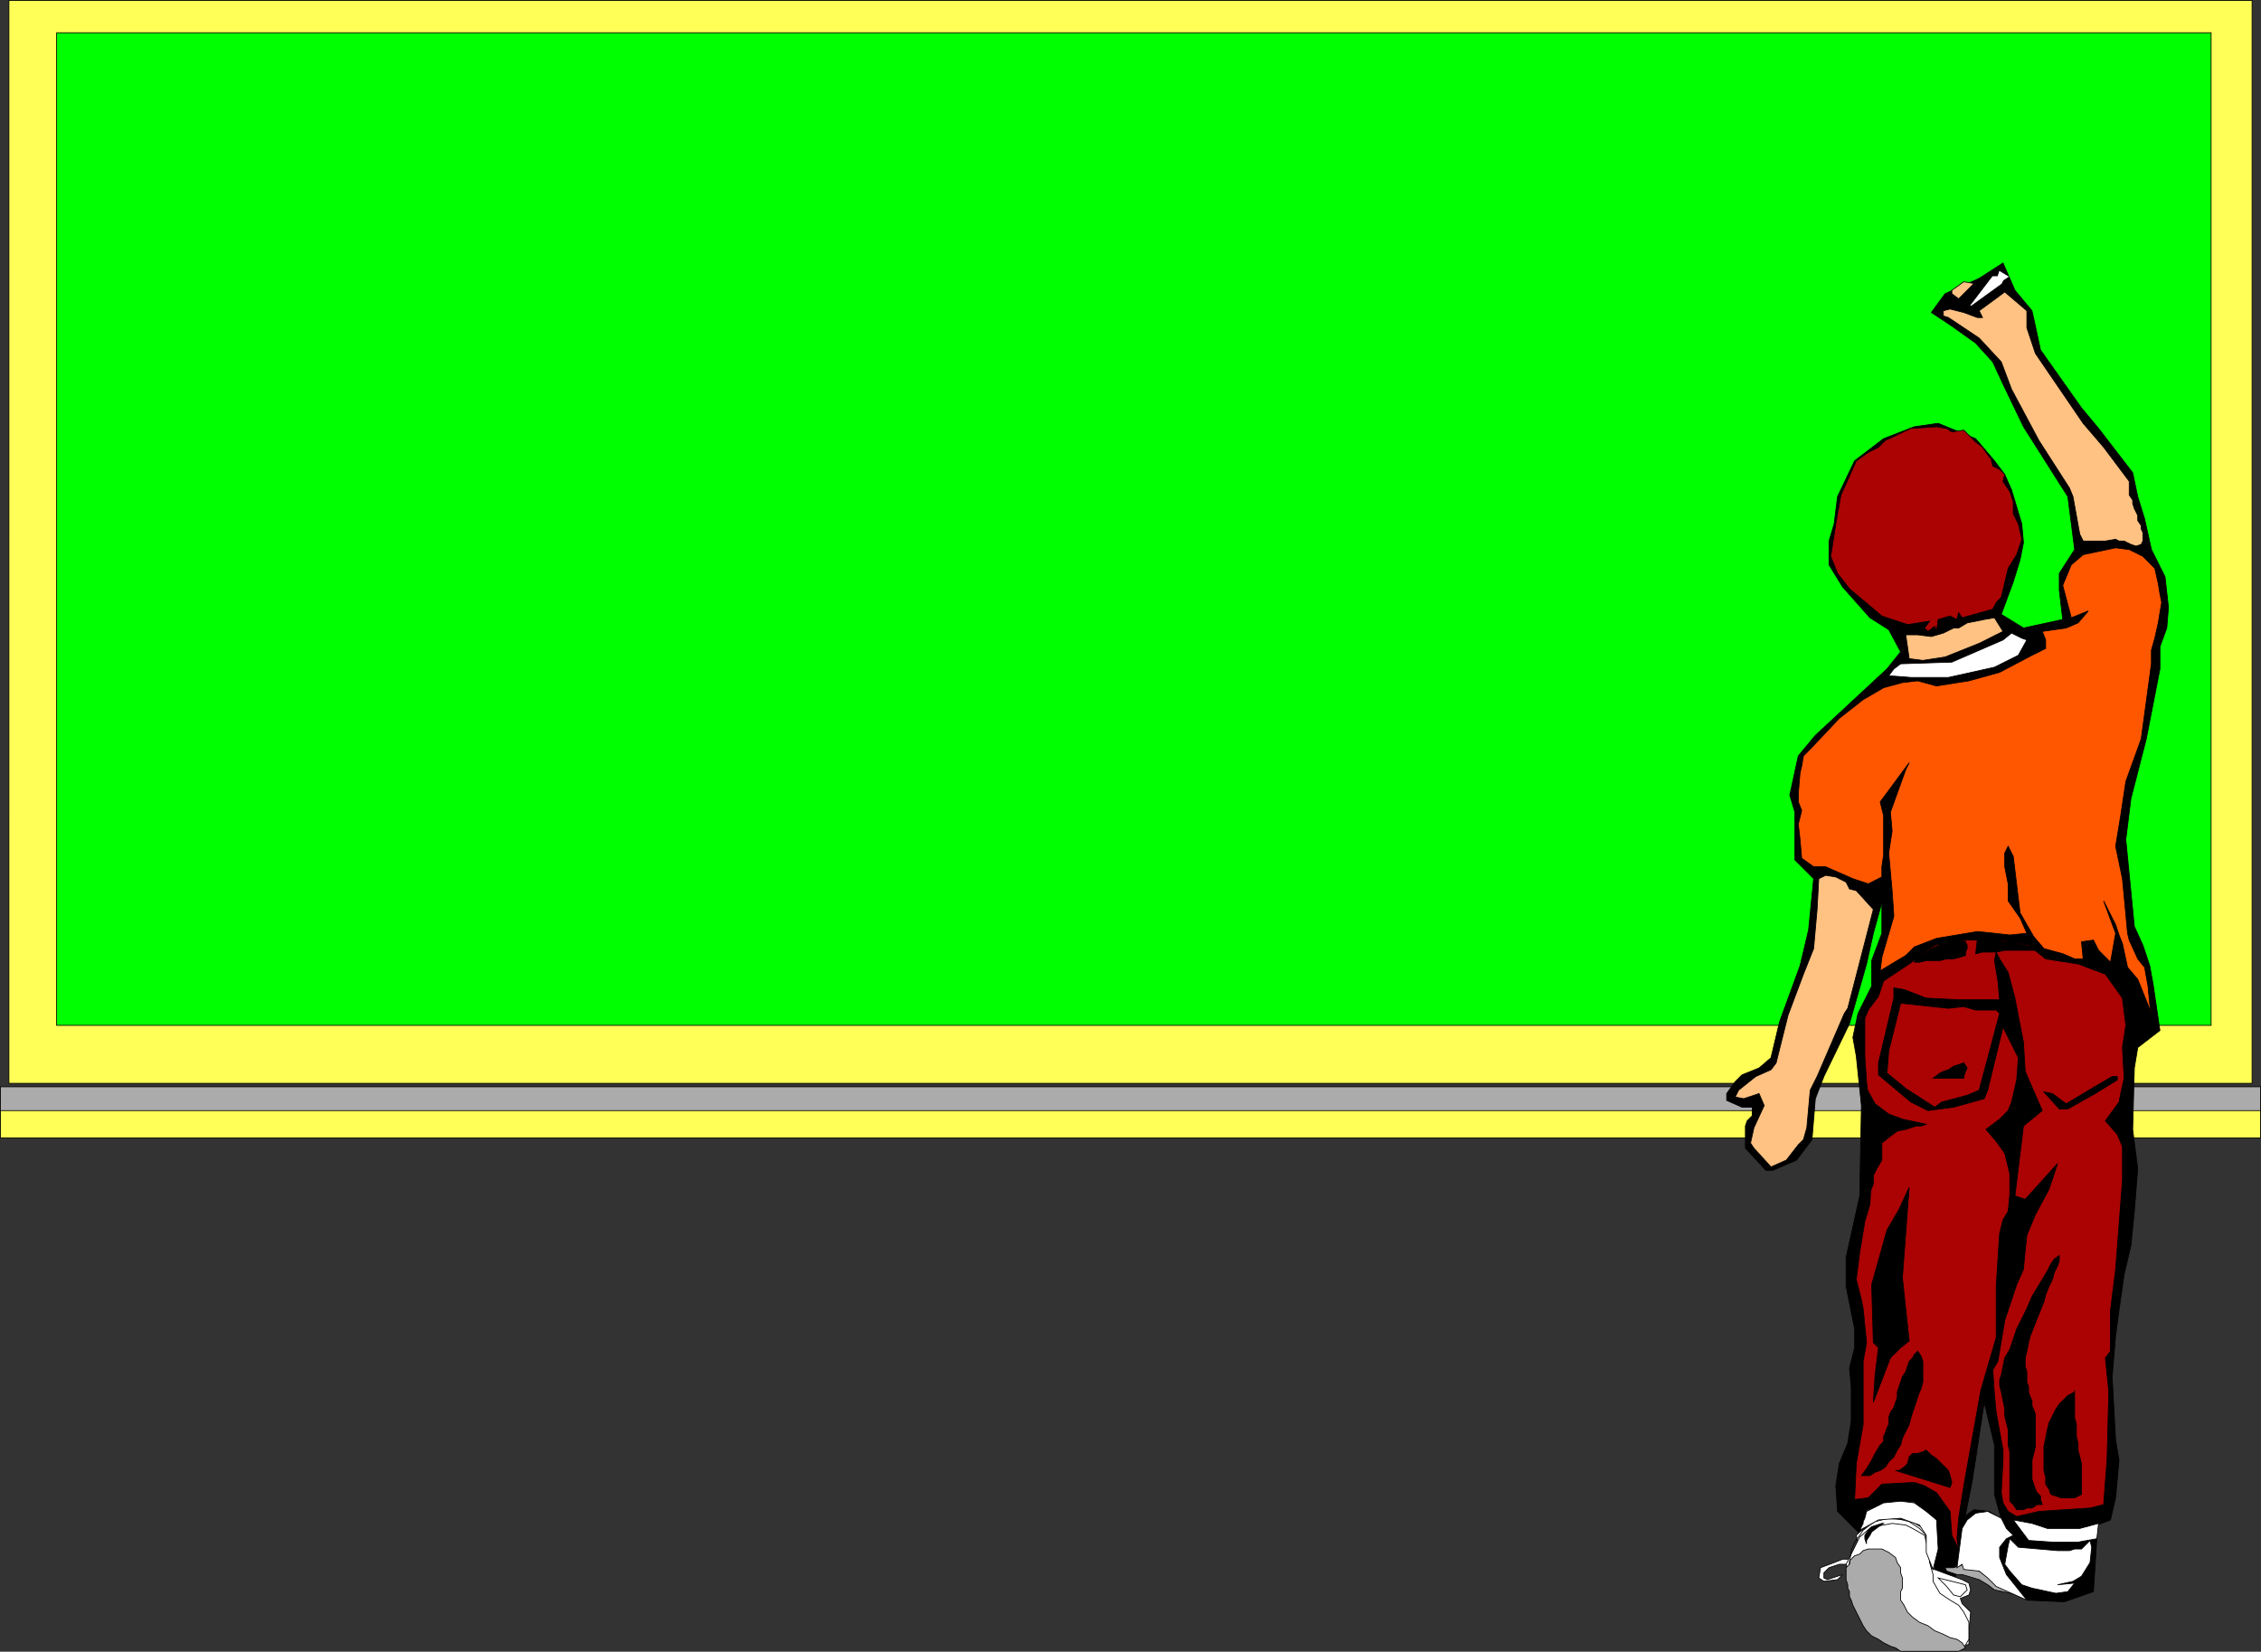 <svg xmlns="http://www.w3.org/2000/svg" width="132.545" height="96.846"><rect width="100%" height="100%" fill="#333333" stroke="none"/><path fill="#ababab" d="M.022 65.222h132.5v-1.5H.023v1.5"/><path fill="none" stroke="#000" stroke-width=".045" d="M.022 65.222h132.5v-1.5H.023Zm0 0"/><path fill="#ffff57" d="M.522 63.522h131.5V.022H.523v63.5"/><path fill="none" stroke="#000" stroke-width=".045" d="M.522 63.522h131.5V.022H.523Zm0 0"/><path fill="#ffff57" d="M.022 66.722h132.5V65.12H.023v1.602"/><path fill="none" stroke="#000" stroke-width=".045" d="M.022 66.722h132.5V65.12H.023Zm0 0"/><path fill="#0f0" d="M3.32 60.12h126.3V1.92H3.32v58.2"/><path fill="none" stroke="#000" stroke-width=".045" d="M3.32 60.12h126.3V1.92H3.32Zm0 0"/><path d="M110.32 52.92v1.802l-.598 1.601v1.5l-.801 1.598-.3 1.402.198 1.098.301 2.902-.098 5.297-.8 3.602v1.699l.5 2.5v1.101l-.301 1.2.101 1.101v2l-.203 1.297-.5 1.203-.199 1.297.102 1.5 1.3 1.3.399-1.398 1.5-.5h1.3l1.301 1.5-.101 2.5 1.2.5.401-2.699.598-3 .7-4.601.6 2.5v2.898l.302 1.102.3 1-.601 1.699.5 1.3 1.398 1.102 2.203.098 1.7-.598.199-3.101-1.8.101h-2l-.7-1 2 .399 2-.102 1.3-.5.301-1.297.2-2.203-.2-1.199-.203-3.7.203-2.398.2-1.5.3-2.101.399-1.7.2-2 .198-2.5-.297-2.3.098-3.602.2-1.199 1.3-1-.398-2.7-.2-1.1-.402-1.2-.5-1.098-.5-5.101.3-2.399.9-3.5.8-4.101V37.92l.402-1.098.098-1.203-.199-1.797-.8-1.601-.4-1.801-.402-1.3-.296-1.4-2-2.6-1-1.2-2.403-3.398-.3-1.403-.2-.898-1-1.2-.699-1.601-1.398.902-2 .899-.801 1.101 1.199.797 1.398 1 1 1.102.602 1.3 1.2 2.5 2.6 4.098.4 3.102-.9 1.398v1l.2 1.703-2.3.5-1.302-.8.704-1.903.398-1.297.2-1-.099-1.101-.601-2-.399-.899-.601-.8-1.102-1.301-2.199-.899-1.398.2-1.801.699-1.7 1.3-1 2.098-.199 1.602-.3 1v1.398l.8 1.301 1.598 1.8 1.102.7.699 1.3-.8 1-4.2 3.9-1 1.202-.5 2.297.3 1v2.801l1.2 1.2 3.898 1.3"/><path fill="none" stroke="#000" stroke-width=".045" d="M110.32 52.92v1.802l-.598 1.601v1.5l-.801 1.598-.3 1.402.198 1.098.301 2.902-.098 5.297-.8 3.602v1.699l.5 2.5v1.101l-.301 1.2.101 1.101v2l-.203 1.297-.5 1.203-.199 1.297.102 1.5 1.3 1.3.399-1.398 1.5-.5h1.3l1.301 1.5-.101 2.5 1.2.5.401-2.699.598-3 .7-4.601.6 2.5v2.898l.302 1.102.3 1-.601 1.699.5 1.3 1.398 1.102 2.203.098 1.7-.598.199-3.101-1.8.101h-2l-.7-1 2 .399 2-.102 1.3-.5.301-1.297.2-2.203-.2-1.2-.203-3.698.203-2.399.2-1.5.3-2.101.399-1.7.2-2 .198-2.5-.297-2.3.098-3.602.2-1.2 1.3-1-.398-2.698-.2-1.102-.402-1.2-.5-1.097-.5-5.101.3-2.399.9-3.5.8-4.101V37.92l.402-1.098.098-1.203-.199-1.797-.8-1.601-.4-1.801-.402-1.3-.296-1.4-2-2.6-1-1.2-2.403-3.399-.3-1.402-.2-.898-1-1.2-.699-1.601-1.398.902-2 .899-.801 1.101 1.199.797 1.398 1 1 1.102.602 1.3 1.2 2.5 2.6 4.098.4 3.102-.9 1.398v1l.2 1.703-2.3.5-1.302-.8.704-1.903.398-1.297.2-1-.099-1.101-.601-2-.399-.899-.601-.8-1.102-1.301-2.199-.899-1.398.2-1.801.699-1.7 1.3-1 2.098-.199 1.602-.3 1v1.398l.8 1.3 1.598 1.802 1.102.699.699 1.3-.8 1-4.2 3.9-1 1.202-.5 2.297.3 1v2.8l1.2 1.2zm0 0"/><path fill="#fff" d="m117.722 16.222-.301.199-.102.2-1.797 1.3 1.297-1.7h.301l.102-.3.5.3"/><path fill="none" stroke="#fff" stroke-width=".045" d="m117.722 16.222-.301.199-.102.2-1.797 1.3 1.297-1.7h.301l.102-.3zm0 0"/><path fill="#ffc283" d="m114.82 17.522-.4-.3v-.2l.7-.5.602.098-.903.903"/><path fill="none" stroke="#000" stroke-width=".045" d="m114.82 17.522-.4-.3v-.2l.7-.5.602.098zm0 0"/><path fill="#ab0303" d="m114.42 25.323.7-.101.7.699.402.3.199.301.3.399.098.402.403.2.3.3-.101.399.398.601.204.598v.7l.296.6.204.9-.301.901-.5.801-.403 1.7-.296.3-.204.399-1.796.5-.204-.301-.097.402-.403-.203-.699.203-.098.7-.101-.301-.399.3-.203-.199.301-.402-1.3.2-1.5-.5-1.9-1.599-.698-.902-.403-1 .301-1.898.3-1.7.5-1.101.4-.899.702-.5.598-.3.402-.399 1.5-.703 1.5-.098.598.098.3.203"/><path fill="none" stroke="#000" stroke-width=".045" d="m114.42 25.323.7-.101.7.699.402.3.199.301.3.399.098.402.403.2.3.3-.101.399.398.601.204.598v.7l.296.6.204.9-.301.901-.5.801-.403 1.7-.296.3-.204.399-1.796.5-.204-.301-.097.402-.403-.203-.699.203-.098.7-.101-.301-.399.3-.203-.199.301-.402-1.3.2-1.5-.5-1.9-1.599-.698-.902-.403-1 .301-1.898.3-1.7.5-1.101.4-.899.702-.5.598-.3.402-.399 1.5-.703 1.5-.098.598.098zm0 0"/><path fill="#ff5700" d="m126.32 33.323.203.899.097.601.102.5-.102.598-.098.601-.203.899-.199.7v.8l-.598 4.402-.902 2.5-.3 2-.297 1.797.398 1.902.2 2.098.1 1.102.098.398.5 1.102.403.5.199 1.101.102 1.098.097.5-.398-1-.403-1-.597-.7-.301-1.398-.2-.5-.198-.601-.704-1.399.704 1.899-.301 1.699-.7-.7-.3-.6-.7.1.098 1h-.5l-.699-.3-1.101-.3-.598-.7-.402-.7-.399-.699-.398-3.3-.301-.602-.2.402v.801l.2 1v1l.7 1 .398.899-1 .101-.899-.101-1-.102-2.398.402-1.301.5-.5.5-1.5.899.098-.8.703-2.4-.102-1.5-.2-2.199.2-1.3-.101-1.102.902-2.5.2-.398-1.7 2.3.2.801v2.297l-.102.703v.598l-.797.402-.903-.3-1.597-.7h-.703l-.7-.5-.097-1.101-.102-.899.2-.8-.2-.5v-.5l.102-1.2.097-.402.102-.598.398-.402 1.7-1.8 1.402-1.099 1.2-.699 1.1-.3.9-.102 1.1.3 1.9-.3 1.8-.5 1.898-1 .801-.399v-.5l-.2-.5 1.4-.199.699-.3.601-.7-1 .399-.101-.399-.399-1.5.5-1.203.7-.598 1.902-.402.797.102.8.398.7.703"/><path fill="none" stroke="#000" stroke-width=".045" d="m126.32 33.323.203.899.097.601.102.5-.102.598-.098.601-.203.899-.199.7v.8l-.598 4.402-.902 2.5-.3 2-.297 1.797.398 1.902.2 2.098.1 1.102.098.398.5 1.102.403.5.199 1.101.102 1.098.097.5-.398-1-.403-1-.597-.7-.301-1.398-.2-.5-.198-.601-.704-1.399.704 1.899-.301 1.699-.7-.7-.3-.6-.7.1.098 1h-.5l-.699-.3-1.101-.3-.598-.7-.402-.7-.399-.699-.398-3.3-.301-.602-.2.402v.801l.2 1v1l.7 1 .398.899-1 .101-.899-.101-1-.102-2.398.402-1.301.5-.5.5-1.5.899.098-.8.703-2.4-.102-1.5-.2-2.199.2-1.3-.101-1.102.902-2.5.2-.398-1.7 2.3.2.801v2.297l-.102.703v.598l-.797.402-.903-.3-1.597-.7h-.703l-.7-.5-.097-1.101-.102-.899.2-.8-.2-.5v-.5l.102-1.2.097-.402.102-.598.398-.402 1.7-1.8 1.402-1.099 1.2-.699 1.1-.3.9-.102 1.1.3 1.9-.3 1.8-.5 1.898-1 .801-.399v-.5l-.2-.5 1.4-.199.699-.3.601-.7-1 .399-.101-.399-.399-1.5.5-1.203.7-.598 1.902-.402.797.102.8.398zm0 0"/><path fill="#fff" d="m118.522 37.42.297.102-.5.899-1.398.7-2.7.6h-2.198l-1.301-.1.3-.4.399-.3 3-.098 3-1.3.5-.403.601.3"/><path fill="none" stroke="#000" stroke-width=".045" d="m118.522 37.42.297.102-.5.899-1.398.7-2.7.6h-2.198l-1.301-.1.3-.4.399-.3 3-.098 3-1.3.5-.403zm0 0"/><path fill="#ab0303" d="m118.92 55.42 1 .802 1.9.3 1.6.598 1 1.402.2 1.598-.2 1.3.102 1.802-.203.898-.097.5-.801 1.102.7.8.3.7v2l-.399 5.199-.3 2.402v2.399l-.301.398.2 2-.099 3.902-.203 2.7-.797.199-3 .2-1.3.3-.5-.3-.301-.5-.102-.599.102-2v-.5l-.399-2.199-.101-1-.102-1.5.301-.5.402-2.402.7-2.098.398-.902.102-1.098.097-.902.5-1.2.801-1.5.5-1.5-1.898 2.102-.602-.203.5-4.098 1.102-.902-1-2.297-.102-1.703-.5-2.598-.398-1.5-.5-.8-.2-.399-.101.5.2 1.2.1 1.097h-2.402l-1.898-.098-1.3-.5-.599-.101v.601l-.902 3.801v.7l1.902 1.597 1 .5 1.5-.2 1.797-.5.203-.5.899-3.698.898 1.8-.097 1.301-.301 1.297-.2.5-.5.5-.8.602.601.699.5.7.297 1.202v1.2l-.097 1-.301.5-.2.8-.199 3.098v3l-.902 3.101-1 5.598-.3 1.902-.098 1.2.097.601-.398-.8-.102-1.403-.797-1.098-.703-.402-.597-.2-1.903.102-.797.801-.8.098.097-2.098.403-2.3v-3.7l.199-1.101-.2-2-.1-.5-.302-1.2.203-1.601.2-1.2.097-.6.301-1 .102-1.9v-.699l-.2-.8v-.7l.098-.699v-.601l-.2-1.801-.1-1.5v-2.2l.202-.5.598-.8.3-.899.9-.601.6-.399.802-.601.699-.5 1.898-.3h2l1.602.3"/><path fill="none" stroke="#000" stroke-width=".045" d="m118.92 55.42 1 .802 1.9.3 1.6.598 1 1.402.2 1.598-.2 1.3.102 1.802-.203.898-.097.5-.801 1.102.7.8.3.7v2l-.399 5.199-.3 2.402v2.399l-.301.398.2 2-.099 3.902-.203 2.7-.797.199-3 .2-1.3.3-.5-.3-.301-.5-.102-.599.102-2v-.5l-.399-2.199-.101-1-.102-1.5.301-.5.402-2.402.7-2.098.398-.902.102-1.098.097-.902.5-1.2.801-1.5.5-1.5-1.898 2.102-.602-.203.5-4.098 1.102-.902-1-2.297-.102-1.703-.5-2.598-.398-1.5-.5-.8-.2-.399-.101.5.2 1.2.1 1.097h-2.402l-1.898-.098-1.3-.5-.599-.101v.601l-.902 3.801v.7l1.902 1.597 1 .5 1.5-.2 1.797-.5.203-.5.899-3.698.898 1.8-.097 1.301-.301 1.297-.2.5-.5.5-.8.602.601.699.5.7.297 1.202v1.2l-.097 1-.301.5-.2.8-.199 3.098v3l-.902 3.101-1 5.598-.3 1.902-.098 1.2.097.601-.398-.8-.102-1.403-.797-1.098-.703-.402-.597-.2-1.903.102-.797.801-.8.098.097-2.098.403-2.3v-3.7l.199-1.101-.2-2-.1-.5-.302-1.2.203-1.601.2-1.2.097-.6.301-1 .102-1.9v-.699l-.2-.8v-.7l.098-.699v-.601l-.2-1.801-.1-1.5v-2.2l.202-.5.598-.8.3-.899.9-.601.6-.399.802-.601.699-.5 1.898-.3h2zm0 0"/><path fill="#ab0303" d="m115.12 59.022.7.2h1.203l.199.199-1.2 4.5-.703.3-1.5.4-.398.3-1.7-1.098-1.1-.902.1-1.3.7-2.798 2.8.297.9-.098"/><path fill="none" stroke="#000" stroke-width=".045" d="m115.12 59.022.7.2h1.203l.199.199-1.2 4.5-.703.3-1.5.4-.398.3-1.7-1.098-1.1-.902.1-1.3.7-2.798 2.8.297zm0 0"/><path d="m124.12 63.323-1.3.797-1.598.902h-.5l-.903-1 .5.098.801.602 1.5-.899 1.2-.703h.3v.203"/><path fill="none" stroke="#000" stroke-width=".045" d="m124.12 63.323-1.3.797-1.598.902h-.5l-.903-1 .5.098.801.602 1.5-.899 1.2-.703h.3zm0 0"/><path fill="#fff" d="m112.92 90.222-.5.5.7 1.199 1.902.7.399.202.101.399-.101.3-.5.2.101.3.5.5-.101 1.2v.699l-1.8.3h-2.4l-.402-.398-.297-.3-.601-.301-.7-.602-.6-1.598.1-1.699-.5.098.4-.2h-.802l-.597.2-.301.3v.302l.2.097.901-.297-.3.297-.801.102-.3-.2.1-.601.801-.3.5-.2h.7l.3-.598-.203-.8.203-.2.297-.203.301-.297.7-.3 1.6.097 1 .602v.5"/><path fill="none" stroke="#000" stroke-width=".045" d="m112.92 90.222-.5.5.7 1.199 1.902.7.399.202.101.399-.101.3-.5.2.101.3.5.5-.101 1.2v.699l-1.8.3h-2.4l-.402-.398-.297-.3-.601-.301-.7-.602-.6-1.598.1-1.699-.5.098.4-.2h-.802l-.597.2-.301.3v.301l.2.098.901-.297-.3.297-.801.102-.3-.2.1-.601.801-.3.5-.2h.7l.3-.598-.203-.8.203-.2.297-.203.301-.297.7-.3 1.6.097 1 .602zm0 0"/><path fill="#fff" d="m112.12 89.62.7.402.203.801.097.797.2.703v.399l.402.699.597.402.5.297.301.402.301.598v1l-.3.5-3.598.102-1-.399-.801-.5-.903-1.601-.097-1.2-.5-1.3.8-1.602.7-.598.699-.101.5-.098.8.098.4.2"/><path fill="none" stroke="#000" stroke-width=".045" d="m112.12 89.62.7.402.203.801.097.797.2.703v.399l.402.699.597.402.5.297.301.402.301.598v1l-.3.5-3.598.102-1-.399-.801-.5-.903-1.601-.097-1.2-.5-1.3.8-1.602.7-.598.699-.101.5-.098.8.098zm0 0"/><path fill="#fff" d="M120.62 90.92h.7l.3-.097h.402l.5-.5.098.399-.098.898-.5.8-.5.302-.902.199 1-.098-.398.5-.7.098-1.402-.3-.597-.2-.704-.8-.296-.4.199-1.1.097-.4.5.5 2.301.2"/><path fill="none" stroke="#000" stroke-width=".045" d="M120.62 90.92h.7l.3-.097h.402l.5-.5.098.399-.098.898-.5.8-.5.302-.902.199 1-.098-.398.5-.7.098-1.402-.3-.597-.2-.704-.8-.296-.4.199-1.1.097-.4.5.5zm0 0"/><path fill="#fff" d="m115.32 93.222-.4.398-.398-.098-.402-.5-.5-.5 1.602.399.097.3"/><path fill="none" stroke="#000" stroke-width=".045" d="m115.32 93.222-.4.398-.398-.098-.402-.5-.5-.5 1.602.399zm0 0"/><path d="m118.222 88.522-.2-.3-.203-.2V85.12l-.097-.398v-.899l-.102-.402-.098-.399v-.402l-.203-1-.097-.398v-.301l.097-.3.203-1 .297-.5.203-.599.2-.601.3-.598.297-.601.301-.7.902-1.5.2-.402.199-.297.3-.203v.3l-.1.302-.2.398-.102.402-.199.399-.2.5-.1.402-.798 2-.101.399-.102.5-.097.398v.5l.097.3v.602l.102.301v.297l.101.3.098.2v.3l.2.5v1.903l-.098.399-.102.398v1.102l.102.3.097.301.102.2.2.199v.199l.1.3h-.3l-.3.2h-.302l-.199.101h-.398"/><path fill="none" stroke="#000" stroke-width=".045" d="m118.222 88.522-.2-.3-.203-.2V85.12l-.097-.398v-.899l-.102-.402-.098-.399v-.402l-.203-1-.097-.398v-.301l.097-.3.203-1 .297-.5.203-.599.2-.601.3-.598.297-.601.301-.7.902-1.5.2-.402.199-.297.3-.203v.3l-.1.302-.2.398-.102.402-.199.399-.2.5-.1.402-.798 2-.101.399-.102.5-.097.398v.5l.097.3v.602l.102.301v.297l.101.3.098.2v.3l.2.5v1.903l-.098.399-.102.398v1.102l.102.3.097.301.102.2.2.199v.199l.1.3h-.3l-.3.2h-.302l-.199.101zm0 0"/><path d="m121.62 81.62-.398.203-.5.5-.2.297-.203.402-.199.399-.098.402-.203 1v1.399l.102.398v.402l.2.301.1.297.301.102.297.101h.801l.2-.101.202-.102v-1.797l-.101-.402-.102-.399v-.402l-.097-.398v-.7l-.102-.402v-1.598.098"/><path fill="none" stroke="#000" stroke-width=".045" d="m121.62 81.62-.398.203-.5.5-.2.297-.203.402-.199.399-.098.402-.203 1v1.399l.102.398v.402l.2.301.1.297.301.102.297.101h.801l.2-.101.202-.102v-1.797l-.101-.402-.102-.399v-.402l-.097-.398v-.7l-.102-.402v-1.598zm0 0"/><path d="m109.42 70.42.4-1v-.5l.203-.398.296-.5v-1l.5-.402.403-.297.5-.101.597-.2h.301l.3-.101-1.397-.3-.801-.298-.801-.601-.5-.899v3.5l.2 2.2v.3l-.099.399-.101.199"/><path fill="none" stroke="#000" stroke-width=".045" d="m109.42 70.42.4-1v-.5l.203-.398.296-.5v-1l.5-.402.403-.297.5-.101.597-.2h.301l.3-.101-1.397-.3-.801-.298-.801-.601-.5-.899v3.5l.2 2.2v.3l-.099.399zm0 0"/><path d="m109.12 86.522.3-.402.302-.5.199-.398.3-.5.2-.2v-.3l.101-.2.098-.3.102-.2v-.402l.097-.297.204-.3.097-.301.102-.301v-.3l.098-.298.203-.601.199-.301.098-.3.101-.298.2-.203.1-.2.2-.198.2.3.1.301v1.2l-.1.398-.098.2-.203.6-.098.301-.102.301-.097.297-.102.402-.2.399-.198.402-.102.399-.2.3-.198.399-.301.3-.2.301-.3.2-.301.101-.3.2h-.5"/><path fill="none" stroke="#000" stroke-width=".045" d="m109.12 86.522.3-.402.302-.5.199-.398.3-.5.2-.2v-.3l.101-.2.098-.3.102-.2v-.402l.097-.297.204-.3.097-.301.102-.301v-.3l.098-.298.203-.601.199-.301.098-.3.101-.298.2-.203.1-.2.2-.198.2.3.1.301v1.2l-.1.398-.098.2-.203.6-.098.301-.102.301-.097.297-.102.402-.2.399-.198.402-.102.399-.2.3-.198.399-.301.3-.2.301-.3.2-.301.101-.3.2zm0 0"/><path d="M111.12 86.222h.2l.3-.2.2-.199.1-.402.2-.2h.3l.302-.1.199-.099.3.301.302.2.296.3.204.2.199.199.097.3.102.399-.102.3-3.199-1"/><path fill="none" stroke="#000" stroke-width=".045" d="M111.12 86.222h.2l.3-.2.2-.199.1-.402.2-.2h.3l.302-.1.199-.099.3.301.302.2.296.3.204.2.199.199.097.3.102.399-.102.3zm0 0"/><path d="m111.92 69.62-.6 1.3-.7 1.2-.898 3.203.097 3.399.301.3-.199 1.598-.102 1.602 1-2.602.602-.598.5-.402-.398-3.7.398-5.3"/><path fill="none" stroke="#000" stroke-width=".045" d="m111.92 69.62-.6 1.3-.7 1.2-.898 3.203.097 3.399.301.3-.199 1.598-.102 1.602 1-2.602.602-.598.5-.402-.398-3.7zm0 0"/><path d="M112.222 56.42h.3l.399-.097h.8l.4-.101h.402l.398-.102.3-.098v-.199l.098-.203v-.2l-.097-.198h-.7l-.3.101h-.301l-.2.098-.3.101-.2.098-.3.203-.602.399-.097.199"/><path fill="none" stroke="#000" stroke-width=".045" d="M112.222 56.42h.3l.399-.097h.8l.4-.101h.402l.398-.102.3-.098v-.199l.098-.203v-.2l-.097-.198h-.7l-.3.101h-.301l-.2.098-.3.101-.2.098-.3.203-.602.399zm0 0"/><path d="m115.92 55.022-.1.899.402-.098h.8l.5-.101h1.797l-.297-.2-.3-.101-.5-.098-.2-.101h-.5l-.3-.102h-.301l-.3-.098h-.7"/><path fill="none" stroke="#000" stroke-width=".045" d="m115.92 55.022-.1.899.402-.098h.8l.5-.101h1.797l-.297-.2-.3-.101-.5-.098-.2-.101h-.5l-.3-.102h-.301l-.3-.098zm0 0"/><path d="M115.12 63.222h-1.8l.402-.301.199-.098.3-.101.301-.2.297-.101.301-.098.2.297-.098.203-.102.297v.102"/><path fill="none" stroke="#000" stroke-width=".045" d="M115.12 63.222h-1.8l.402-.301.199-.098.3-.101.301-.2.297-.101.301-.098.2.297-.098.203-.102.297zm0 0"/><path fill="#ababab" d="M114.522 96.823h.297l.403-.203-.2-.297-.3-.203-.403-.098-.398-.199-.5-.203-.399-.297-.5-.203-.402-.297-.3-.3-.2-.403-.2-.297v-.5l.103-.203v-.598l-.102-.3v-.301l-.2-.3-.1-.298-.4-.3-.402-.2h-.796l-.301.098-.2.2-.3.1-.301.302v.199l-.2.199v.7l.098.3v.2l.102.202v.297l.102.203.097.297.602 1.203.199.297.3.301.4.2.3.202.398.2.301.097.301.203h3.102"/><path fill="none" stroke="#000" stroke-width=".045" d="M114.522 96.823h.297l.403-.203-.2-.297-.3-.203-.403-.098-.398-.199-.5-.203-.399-.297-.5-.203-.402-.297-.3-.3-.2-.403-.2-.297v-.5l.103-.203v-.598l-.102-.3v-.301l-.2-.3-.1-.298-.4-.3-.402-.2h-.796l-.301.098-.2.2-.3.1-.301.301v.2l-.2.199v.7l.098.3v.2l.102.202v.297l.102.203.097.297.602 1.203.199.297.3.3.4.2.3.203.398.2.301.097.301.203zm0 0"/><path d="m117.522 89.323-.203-.101h-.297l-.3-.102-.301-.098h-.2l-.3.098-.3.102-.302.3-.398.2-.102-.301.203-.3.399-.4.3-.199.9.098.901.602-.203-.102-.297-.199-.3-.098-.2-.101h-.601l-.2.199-.3.2-.102.202h.203l.297-.203.301-.2.3.102h.302l.3.098.297.102.203.101"/><path fill="none" stroke="#000" stroke-width=".045" d="m117.522 89.323-.203-.101h-.297l-.3-.102-.301-.098h-.2l-.3.098-.3.102-.302.3-.398.2-.102-.301.203-.3.399-.4.3-.199.9.098.901.602-.203-.102-.297-.2-.3-.097-.2-.101h-.601l-.2.199-.3.2-.102.202h.203l.297-.203.301-.2.3.102h.302l.3.098.297.102zm-9.102 2.399.102-.801.2-.5.3-.399.2-.3.398-.301.3-.2.4-.1.402-.099h.398l.402.098.399.102.601.398.297.3.301.5.102.2.097.203"/><path d="m110.42 89.323-.3.2-.398.3-.102.2-.2.3v.2l-.1-.301v-.2l.203-.3.199-.2.3-.101.297-.098h.102"/><path fill="none" stroke="#000" stroke-width=".045" d="m110.42 89.323-.3.2-.398.3-.102.2-.2.3v.2l-.1-.301v-.2l.203-.3.199-.2.3-.101.297-.098zm0 0"/><path fill="#ababab" d="m115.022 92.323 1 .297.5.3.399.302 1.398.3-.597-.3-.403-.102-.199-.2-.3-.198-.2-.2-.3-.199-.298-.203-.3-.098h-.301l-.3-.3-.302.101-.297.098h-.5l.098.2.602.202h.3"/><path fill="none" stroke="#000" stroke-width=".045" d="m115.022 92.323 1 .297.5.3.399.302 1.398.3-.597-.3-.403-.102-.199-.2-.3-.198-.2-.2-.3-.199-.298-.203-.3-.098h-.301l-.3-.3-.302.101-.297.098h-.5l.098.2.602.202zm0 0"/><path d="m110.32 52.92-.5 1.802-.4 1.8-1 3.5-1.5 3.098-.5 1.3-.198 2.403-.903 1.2-1.398.597h-.398l-1.204-1.297v-1.3l.102-.301.3-.301v-.5h-.6l-.9-.399v-.402l.5-.7.4-.398 1-.402.698-.598.5-2.101 1.204-3.3.5-2.099.296-3 4 1.399"/><path fill="none" stroke="#000" stroke-width=".045" d="m110.32 52.92-.5 1.802-.4 1.8-1 3.5-1.5 3.098-.5 1.3-.198 2.403-.903 1.2-1.398.597h-.398l-1.204-1.297v-1.3l.102-.301.3-.301v-.5h-.6l-.9-.399v-.402l.5-.7.4-.398 1-.402.698-.598.5-2.101 1.204-3.3.5-2.099.296-3zm0 0"/><path fill="#ffc283" d="m108.222 51.722.199.398.398.102 1 1.101-.699 2.7-.8 3.097-.2.3-1.598 3.7-.402.8-.2 2.2-.198.703-.301.297-.7.902-.902.399-1-1.098-.199-.3.2-.903.6-1.297-.3-.703-.898.3-.5-.097.199-.402 1-.8.898-.4.301-.398.7-2.8.902-2.403.597-1.5.204-2.297.097-1.8.403-.2.597.098.602.3"/><path fill="none" stroke="#000" stroke-width=".045" d="m108.222 51.722.199.398.398.102 1 1.101-.699 2.7-.8 3.097-.2.3-1.598 3.7-.402.8-.2 2.2-.198.703-.301.297-.7.902-.902.399-1-1.098-.199-.3.2-.903.6-1.297-.3-.703-.898.3-.5-.097.199-.402 1-.8.898-.4.301-.398.7-2.8.902-2.403.597-1.5.204-2.297.097-1.8.403-.2.597.098zm0 0"/><path fill="#ffc283" d="m116.022 37.722-2 .8-1.3.2-.801-.102-.2-1.398h.7l.8.101.7-.203.601-.297h.297l.5-.3 1-.2.602-.101.5.8-1.399.7"/><path fill="none" stroke="#000" stroke-width=".045" d="m116.022 37.722-2 .8-1.3.2-.801-.102-.2-1.398h.7l.8.101.7-.203.601-.297h.297l.5-.3 1-.2.602-.101.5.8zm0 0"/><path fill="#ffc283" d="M118.82 18.222v1l.5 1.5 2.8 4.101 1.2 1.399 1.5 2v.8l.203.301v.2l.097.3.102.2.097.199v.3l.204.301v.2l.097.199v.5l-.097.199-.301.101-.301-.101-.2-.098-.198-.101h-.301l-.2-.102-.601.102h-1.3l-.2-.399-.398-2.203-.204-.5-1.796-2.797-1.602-3-.602-1.601-1.296-1.399-1.801-1.203-.301-.098v-.3l.398-.102.801.203.801.297h.3l-.198-.398 1.5-1.102 1.296 1.102"/><path fill="none" stroke="#000" stroke-width=".045" d="M118.82 18.222v1l.5 1.5 2.8 4.101 1.2 1.399 1.5 2v.8l.203.301v.2l.097.3.102.2.097.199v.3l.204.301v.2l.097.199v.5l-.097.199-.301.101-.301-.101-.2-.098-.198-.101h-.301l-.2-.102-.601.102h-1.3l-.2-.399-.398-2.203-.204-.5-1.796-2.797-1.602-3-.602-1.601-1.296-1.399-1.801-1.203-.301-.098v-.3l.398-.102.801.203.801.297h.3l-.198-.398 1.5-1.102zm0 0"/><path fill="#fff" d="m117.62 89.62-.3-.598-.797-.402-.704.102-.5.398-.297.5-.3 2.3.3-.198.098.3.903.098.5.403.5.5 1.796.8-1.199-1.5-.398-1v-.601l.398-.5.403-.2-.403-.402"/><path fill="none" stroke="#000" stroke-width=".045" d="m117.62 89.62-.3-.598-.797-.402-.704.102-.5.398-.297.5-.3 2.3.3-.198.098.3.903.098.5.402.5.5 1.796.801-1.199-1.5-.398-1v-.601l.398-.5.403-.2zm0 0"/><path fill="#fff" d="m109.222 89.222.097-.2.102-.402 1-.5 1-.098.8.098.7.5.602.5.097 1.703-.3 1.2-.399-1v-1l-.398-.602-1.102-.399-1.3.098-1.098.602.199-.399v-.101"/><path fill="none" stroke="#000" stroke-width=".045" d="m109.222 89.222.097-.2.102-.402 1-.5 1-.098.8.098.7.5.602.5.097 1.703-.3 1.2-.399-1v-1l-.398-.602-1.102-.399-1.3.098-1.098.602.199-.399zm0 0"/><path fill="#fff" d="m118.022 89.12.899 1.203 1.398.098h1.5l1.102-.2.101-.898-1.101.297h-1.899l-.902-.297-1.098-.203"/><path fill="none" stroke="#000" stroke-width=".045" d="m118.022 89.12.899 1.203 1.398.098h1.5l1.102-.2.101-.898-1.101.297h-1.899l-.902-.297zm0 0"/></svg>
